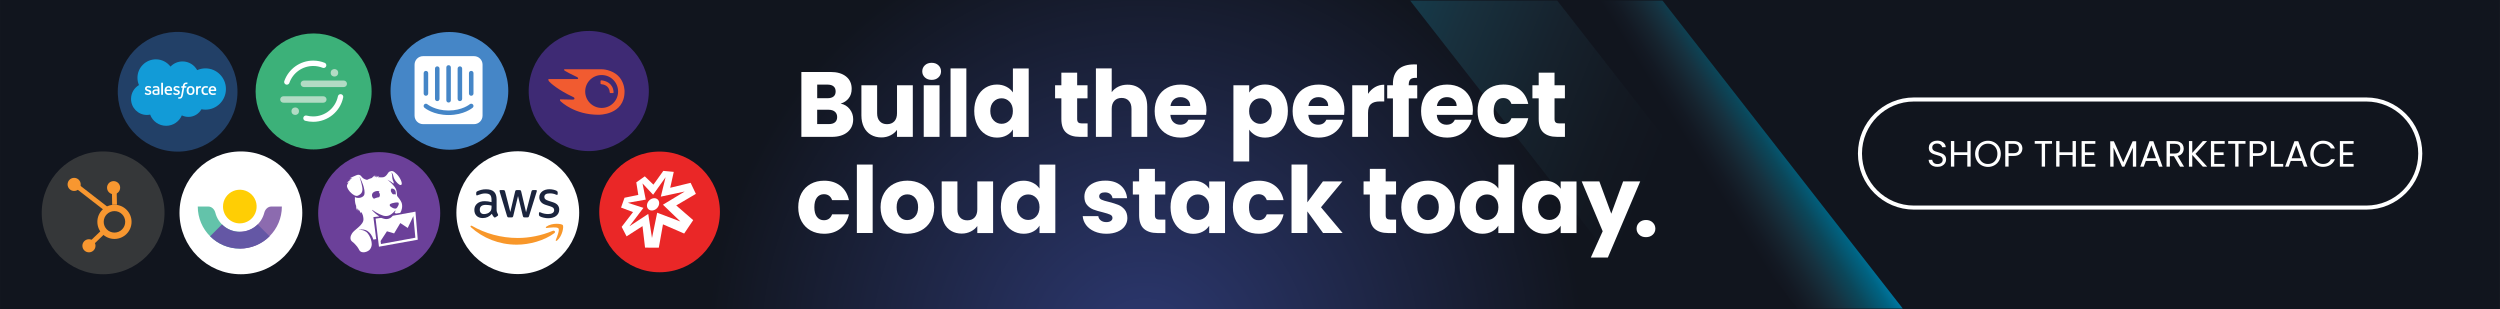 <?xml version="1.0" encoding="utf-8"?>
<!-- Generator: Adobe Illustrator 26.3.1, SVG Export Plug-In . SVG Version: 6.00 Build 0)  -->
<svg version="1.1" id="Layer_1" xmlns="http://www.w3.org/2000/svg" xmlns:xlink="http://www.w3.org/1999/xlink" x="0px" y="0px"
	 viewBox="0 0 728 90" style="enable-background:new 0 0 728 90;" xml:space="preserve">
<rect x="0" y="0" width="728" height="90" fill="#333333" stroke="none"/>
<style type="text/css">
	.st0{fill:url(#SVGID_1_);}
	.st1{fill:url(#SVGID_00000106857171269422792640000002580509399268734655_);}
	.st2{fill:url(#SVGID_00000167364443881546131680000005548497653479983795_);}
	.st3{fill:#FFFFFF;}
	.st4{fill:#224067;}
	.st5{fill:#129BD7;}
	.st6{fill-rule:evenodd;clip-rule:evenodd;fill:#FFFFFF;}
	.st7{fill:#3CB179;}
	.st8{fill-rule:evenodd;clip-rule:evenodd;fill:#B2DBC4;}
	.st9{fill:none;stroke:#FFFFFF;stroke-width:1.567;stroke-linecap:round;stroke-miterlimit:10;}
	.st10{fill:#3E2A74;}
	.st11{fill:#F15B30;}
	.st12{fill:#4586C7;}
	.st13{fill:#EA2727;}
	.st14{fill-rule:evenodd;clip-rule:evenodd;fill:#6B4099;}
	.st15{fill:#1B243D;}
	.st16{fill-rule:evenodd;clip-rule:evenodd;fill:#F8972A;}
	.st17{fill:#FFCE04;}
	.st18{fill:#63C3AA;}
	.st19{fill:#8C6BAF;}
	.st20{fill:#6457A5;}
	.st21{fill:#353739;}
	.st22{fill:#F89730;}
	.st23{fill:none;stroke:#FFFFFF;stroke-width:1.18;stroke-miterlimit:10;}
</style>
<radialGradient id="SVGID_1_" cx="333.129" cy="102.792" r="127.669" gradientTransform="matrix(1.001 0 0 1 -5.288802e-06 0)" gradientUnits="userSpaceOnUse">
	<stop  offset="0" style="stop-color:#2D3972"/>
	<stop  offset="1" style="stop-color:#11151E"/>
</radialGradient>
<rect x="0.01" y="-0.02" class="st0" width="727.96" height="90.06"/>
<linearGradient id="SVGID_00000014595988250399514500000009260572005948839043_" gradientUnits="userSpaceOnUse" x1="519.858" y1="29.156" x2="493.849" y2="45.324">
	<stop  offset="0" style="stop-color:#008ABE"/>
	<stop  offset="5.320847e-03" style="stop-color:#0088BB"/>
	<stop  offset="0.204" style="stop-color:#006382"/>
	<stop  offset="0.395" style="stop-color:#0B475A"/>
	<stop  offset="0.576" style="stop-color:#163240"/>
	<stop  offset="0.741" style="stop-color:#16232E"/>
	<stop  offset="0.888" style="stop-color:#131923"/>
	<stop  offset="1" style="stop-color:#11151E"/>
</linearGradient>
<polygon style="fill:url(#SVGID_00000014595988250399514500000009260572005948839043_);" points="554.09,89.85 504.59,89.85 
	434.62,0.17 484.12,0.17 "/>
<linearGradient id="SVGID_00000009549858004704471080000002970772888658063030_" gradientUnits="userSpaceOnUse" x1="331.476" y1="-10.008" x2="481.838" y2="51.018">
	<stop  offset="0" style="stop-color:#007EAA"/>
	<stop  offset="5.320847e-03" style="stop-color:#007CA7"/>
	<stop  offset="0.204" style="stop-color:#005C78"/>
	<stop  offset="0.395" style="stop-color:#134355"/>
	<stop  offset="0.576" style="stop-color:#18303D"/>
	<stop  offset="0.741" style="stop-color:#16222D"/>
	<stop  offset="0.888" style="stop-color:#131922"/>
	<stop  offset="1" style="stop-color:#11151E"/>
</linearGradient>
<polygon style="fill:url(#SVGID_00000009549858004704471080000002970772888658063030_);" points="410.63,0.17 453.47,0.17 
	523.44,89.85 480.6,89.85 "/>
<g>
	<path class="st3" d="M247.45,31.79c0.66,0.85,1,1.83,1,2.92c0,1.58-0.55,2.83-1.66,3.76c-1.1,0.92-2.64,1.39-4.62,1.39h-8.81v-18.9
		h8.51c1.92,0,3.42,0.44,4.51,1.32c1.09,0.88,1.63,2.07,1.63,3.58c0,1.11-0.29,2.04-0.88,2.77c-0.58,0.74-1.36,1.25-2.33,1.54
		C245.9,30.39,246.78,30.93,247.45,31.79z M237.97,28.6h3.02c0.75,0,1.33-0.17,1.74-0.5c0.4-0.33,0.61-0.82,0.61-1.47
		c0-0.65-0.2-1.14-0.61-1.48c-0.4-0.34-0.98-0.51-1.74-0.51h-3.02V28.6z M243.15,35.61c0.42-0.35,0.63-0.86,0.63-1.52
		c0-0.66-0.22-1.19-0.66-1.56s-1.05-0.57-1.82-0.57h-3.34v4.17h3.39C242.13,36.14,242.73,35.96,243.15,35.61z"/>
	<path class="st3" d="M265.81,24.83v15.03h-4.6v-2.05c-0.47,0.66-1.1,1.2-1.9,1.6s-1.68,0.61-2.65,0.61c-1.15,0-2.16-0.26-3.04-0.77
		c-0.88-0.51-1.56-1.25-2.05-2.22c-0.48-0.97-0.73-2.11-0.73-3.42v-8.78h4.58v8.16c0,1.01,0.26,1.79,0.78,2.34
		c0.52,0.56,1.22,0.83,2.1,0.83c0.9,0,1.61-0.28,2.13-0.83c0.52-0.56,0.78-1.34,0.78-2.34v-8.16H265.81z"/>
	<path class="st3" d="M269.33,22.55c-0.51-0.48-0.77-1.06-0.77-1.76c0-0.72,0.26-1.31,0.77-1.79c0.51-0.48,1.17-0.71,1.98-0.71
		c0.79,0,1.44,0.24,1.95,0.71c0.51,0.48,0.77,1.07,0.77,1.79c0,0.7-0.26,1.29-0.77,1.76c-0.51,0.48-1.16,0.71-1.95,0.71
		C270.5,23.26,269.84,23.03,269.33,22.55z M273.59,24.83v15.03h-4.6V24.83H273.59z"/>
	<path class="st3" d="M281.4,19.92v19.93h-4.6V19.92H281.4z"/>
	<path class="st3" d="M284.57,28.25c0.58-1.17,1.38-2.06,2.38-2.69c1.01-0.63,2.13-0.94,3.37-0.94c0.99,0,1.89,0.21,2.71,0.62
		c0.82,0.41,1.46,0.97,1.93,1.67v-6.97h4.6v19.93h-4.6V37.7c-0.43,0.72-1.05,1.29-1.84,1.72c-0.8,0.43-1.73,0.65-2.79,0.65
		c-1.24,0-2.36-0.32-3.37-0.96c-1.01-0.64-1.8-1.54-2.38-2.72c-0.58-1.18-0.88-2.54-0.88-4.08S283.98,29.41,284.57,28.25z
		 M293.99,29.62c-0.64-0.66-1.41-1-2.33-1s-1.69,0.33-2.33,0.98c-0.64,0.66-0.96,1.56-0.96,2.71s0.32,2.06,0.96,2.73
		c0.64,0.67,1.41,1.01,2.33,1.01s1.69-0.33,2.33-1c0.64-0.66,0.96-1.57,0.96-2.72C294.95,31.19,294.63,30.28,293.99,29.62z"/>
	<path class="st3" d="M316.71,35.95v3.9h-2.34c-1.67,0-2.97-0.41-3.9-1.23c-0.93-0.82-1.4-2.15-1.4-4v-5.98h-1.83v-3.82h1.83v-3.66
		h4.6v3.66h3.02v3.82h-3.02v6.03c0,0.45,0.11,0.77,0.32,0.97s0.57,0.3,1.08,0.3H316.71z"/>
	<path class="st3" d="M332.51,26.37c1.04,1.14,1.56,2.71,1.56,4.7v8.78h-4.58v-8.16c0-1.01-0.26-1.79-0.78-2.34
		c-0.52-0.56-1.22-0.83-2.1-0.83c-0.88,0-1.58,0.28-2.1,0.83c-0.52,0.56-0.78,1.34-0.78,2.34v8.16h-4.6V19.92h4.6v6.92
		c0.47-0.66,1.1-1.19,1.91-1.59c0.81-0.4,1.71-0.59,2.72-0.59C330.09,24.66,331.47,25.23,332.51,26.37z"/>
	<path class="st3" d="M351.23,33.44h-10.42c0.07,0.93,0.37,1.65,0.9,2.14c0.53,0.49,1.18,0.74,1.95,0.74c1.15,0,1.95-0.48,2.4-1.45
		h4.9c-0.25,0.99-0.7,1.88-1.36,2.67c-0.66,0.79-1.48,1.41-2.46,1.86c-0.99,0.45-2.09,0.67-3.31,0.67c-1.47,0-2.78-0.31-3.93-0.94
		c-1.15-0.63-2.05-1.53-2.69-2.69c-0.65-1.17-0.97-2.53-0.97-4.09s0.32-2.93,0.96-4.09c0.64-1.17,1.53-2.06,2.68-2.69
		c1.15-0.63,2.47-0.94,3.96-0.94c1.45,0,2.75,0.31,3.88,0.92c1.13,0.61,2.02,1.48,2.65,2.61c0.64,1.13,0.96,2.45,0.96,3.96
		C351.31,32.53,351.28,32.98,351.23,33.44z M346.6,30.88c0-0.79-0.27-1.42-0.81-1.89c-0.54-0.47-1.21-0.7-2.02-0.7
		c-0.77,0-1.42,0.22-1.95,0.67c-0.53,0.45-0.86,1.09-0.98,1.91H346.6z"/>
	<path class="st3" d="M365.63,25.26c0.79-0.43,1.71-0.65,2.77-0.65c1.24,0,2.36,0.31,3.37,0.94c1,0.63,1.8,1.53,2.38,2.69
		c0.58,1.17,0.88,2.52,0.88,4.07s-0.29,2.9-0.88,4.08c-0.58,1.18-1.38,2.08-2.38,2.72c-1.01,0.64-2.13,0.96-3.37,0.96
		c-1.04,0-1.96-0.22-2.76-0.65c-0.8-0.43-1.42-0.99-1.87-1.67v9.26h-4.6V24.83h4.6v2.13C364.22,26.25,364.84,25.69,365.63,25.26z
		 M369.39,29.61c-0.64-0.65-1.42-0.98-2.36-0.98c-0.92,0-1.69,0.33-2.33,1c-0.64,0.66-0.96,1.57-0.96,2.72
		c0,1.15,0.32,2.06,0.96,2.72c0.64,0.66,1.41,1,2.33,1c0.92,0,1.7-0.34,2.34-1.01c0.65-0.67,0.97-1.58,0.97-2.73
		S370.03,30.26,369.39,29.61z"/>
	<path class="st3" d="M391.4,33.44h-10.42c0.07,0.93,0.37,1.65,0.9,2.14c0.53,0.49,1.18,0.74,1.95,0.74c1.15,0,1.95-0.48,2.4-1.45
		h4.9c-0.25,0.99-0.71,1.88-1.36,2.67c-0.66,0.79-1.48,1.41-2.46,1.86c-0.99,0.45-2.09,0.67-3.31,0.67c-1.47,0-2.78-0.31-3.93-0.94
		c-1.15-0.63-2.05-1.53-2.69-2.69s-0.97-2.53-0.97-4.09s0.32-2.93,0.96-4.09c0.64-1.17,1.53-2.06,2.68-2.69
		c1.15-0.63,2.47-0.94,3.96-0.94c1.45,0,2.75,0.31,3.88,0.92c1.13,0.61,2.01,1.48,2.65,2.61c0.64,1.13,0.96,2.45,0.96,3.96
		C391.49,32.53,391.46,32.98,391.4,33.44z M386.77,30.88c0-0.79-0.27-1.42-0.81-1.89c-0.54-0.47-1.21-0.7-2.02-0.7
		c-0.77,0-1.42,0.22-1.95,0.67c-0.53,0.45-0.86,1.09-0.98,1.91H386.77z"/>
	<path class="st3" d="M400.4,25.38c0.81-0.48,1.71-0.71,2.69-0.71v4.87h-1.27c-1.15,0-2.01,0.25-2.59,0.74
		c-0.57,0.49-0.86,1.36-0.86,2.6v6.97h-4.6V24.83h4.6v2.5C398.92,26.5,399.59,25.85,400.4,25.38z"/>
	<path class="st3" d="M412.71,28.65h-2.48v11.2h-4.61v-11.2h-1.67v-3.82h1.67V24.4c0-1.85,0.53-3.25,1.59-4.21s2.61-1.44,4.66-1.44
		c0.34,0,0.59,0.01,0.75,0.03v3.9c-0.88-0.05-1.5,0.07-1.86,0.38c-0.36,0.31-0.54,0.85-0.54,1.64v0.13h2.48V28.65z"/>
	<path class="st3" d="M428.81,33.44h-10.42c0.07,0.93,0.37,1.65,0.9,2.14c0.53,0.49,1.18,0.74,1.95,0.74c1.15,0,1.95-0.48,2.4-1.45
		h4.9c-0.25,0.99-0.71,1.88-1.36,2.67c-0.66,0.79-1.48,1.41-2.46,1.86c-0.99,0.45-2.09,0.67-3.31,0.67c-1.47,0-2.78-0.31-3.93-0.94
		c-1.15-0.63-2.05-1.53-2.69-2.69s-0.97-2.53-0.97-4.09s0.32-2.93,0.96-4.09c0.64-1.17,1.53-2.06,2.68-2.69
		c1.15-0.63,2.47-0.94,3.96-0.94c1.45,0,2.75,0.31,3.88,0.92c1.13,0.61,2.01,1.48,2.65,2.61c0.64,1.13,0.96,2.45,0.96,3.96
		C428.89,32.53,428.86,32.98,428.81,33.44z M424.18,30.88c0-0.79-0.27-1.42-0.81-1.89c-0.54-0.47-1.21-0.7-2.02-0.7
		c-0.77,0-1.42,0.22-1.95,0.67c-0.53,0.45-0.86,1.09-0.98,1.91H424.18z"/>
	<path class="st3" d="M431.22,28.25c0.64-1.17,1.53-2.06,2.67-2.69c1.14-0.63,2.45-0.94,3.92-0.94c1.88,0,3.46,0.49,4.73,1.48
		c1.27,0.99,2.1,2.38,2.49,4.17h-4.9c-0.41-1.15-1.21-1.72-2.4-1.72c-0.84,0-1.52,0.33-2.02,0.98s-0.75,1.59-0.75,2.81
		c0,1.22,0.25,2.16,0.75,2.81c0.5,0.66,1.18,0.98,2.02,0.98c1.19,0,1.98-0.57,2.4-1.72h4.9c-0.39,1.76-1.23,3.14-2.5,4.15
		c-1.28,1.01-2.85,1.51-4.71,1.51c-1.47,0-2.78-0.31-3.92-0.94c-1.14-0.63-2.03-1.53-2.67-2.69c-0.64-1.17-0.96-2.53-0.96-4.09
		S430.58,29.41,431.22,28.25z"/>
	<path class="st3" d="M455.71,35.95v3.9h-2.34c-1.67,0-2.97-0.41-3.9-1.23s-1.4-2.15-1.4-4v-5.98h-1.83v-3.82h1.83v-3.66h4.61v3.66
		h3.02v3.82h-3.02v6.03c0,0.45,0.11,0.77,0.32,0.97c0.22,0.2,0.58,0.3,1.08,0.3H455.71z"/>
	<path class="st3" d="M233.4,56.25c0.64-1.17,1.53-2.06,2.67-2.69c1.14-0.63,2.45-0.94,3.92-0.94c1.89,0,3.46,0.49,4.73,1.48
		s2.1,2.38,2.49,4.17h-4.9c-0.41-1.15-1.21-1.72-2.4-1.72c-0.84,0-1.52,0.33-2.02,0.98c-0.5,0.66-0.75,1.59-0.75,2.81
		c0,1.22,0.25,2.16,0.75,2.81c0.5,0.66,1.18,0.98,2.02,0.98c1.18,0,1.98-0.57,2.4-1.72h4.9c-0.4,1.76-1.23,3.14-2.5,4.15
		c-1.27,1.01-2.85,1.51-4.71,1.51c-1.47,0-2.78-0.31-3.92-0.94c-1.14-0.63-2.03-1.53-2.67-2.69s-0.96-2.53-0.96-4.09
		C232.45,58.78,232.77,57.41,233.4,56.25z"/>
	<path class="st3" d="M254.12,47.92v19.93h-4.6V47.92H254.12z"/>
	<path class="st3" d="M260.2,67.12c-1.18-0.63-2.1-1.53-2.77-2.69c-0.67-1.17-1.01-2.53-1.01-4.09c0-1.54,0.34-2.9,1.02-4.08
		c0.68-1.18,1.62-2.08,2.8-2.71c1.18-0.63,2.51-0.94,3.99-0.94c1.47,0,2.8,0.31,3.99,0.94c1.19,0.63,2.12,1.53,2.8,2.71
		c0.68,1.18,1.02,2.54,1.02,4.08c0,1.54-0.35,2.9-1.04,4.08c-0.69,1.18-1.63,2.08-2.83,2.71c-1.19,0.63-2.53,0.94-4,0.94
		S261.37,67.75,260.2,67.12z M266.42,63.11c0.62-0.65,0.93-1.57,0.93-2.77c0-1.2-0.3-2.13-0.9-2.77c-0.6-0.65-1.34-0.97-2.22-0.97
		c-0.9,0-1.64,0.32-2.24,0.96c-0.59,0.64-0.89,1.57-0.89,2.79c0,1.2,0.29,2.13,0.88,2.77c0.58,0.65,1.31,0.97,2.19,0.97
		S265.8,63.76,266.42,63.11z"/>
	<path class="st3" d="M289.19,52.83v15.03h-4.6v-2.05c-0.47,0.66-1.1,1.2-1.9,1.6c-0.8,0.4-1.68,0.61-2.65,0.61
		c-1.15,0-2.16-0.26-3.04-0.77c-0.88-0.51-1.56-1.25-2.05-2.22c-0.48-0.97-0.73-2.11-0.73-3.42v-8.78h4.58v8.16
		c0,1.01,0.26,1.79,0.78,2.34c0.52,0.56,1.22,0.83,2.1,0.83c0.9,0,1.61-0.28,2.13-0.83c0.52-0.56,0.78-1.34,0.78-2.34v-8.16H289.19z
		"/>
	<path class="st3" d="M292.32,56.25c0.58-1.17,1.38-2.06,2.38-2.69c1.01-0.63,2.13-0.94,3.37-0.94c0.99,0,1.89,0.21,2.71,0.62
		c0.82,0.41,1.46,0.97,1.93,1.67v-6.97h4.6v19.93h-4.6V65.7c-0.43,0.72-1.05,1.29-1.84,1.72c-0.8,0.43-1.73,0.65-2.79,0.65
		c-1.24,0-2.36-0.32-3.37-0.96c-1.01-0.64-1.8-1.54-2.38-2.72c-0.58-1.17-0.88-2.54-0.88-4.08S291.74,57.41,292.32,56.25z
		 M301.75,57.62c-0.64-0.66-1.41-1-2.33-1s-1.69,0.33-2.33,0.98c-0.64,0.66-0.96,1.56-0.96,2.71c0,1.15,0.32,2.06,0.96,2.73
		c0.64,0.67,1.41,1.01,2.33,1.01s1.69-0.33,2.33-1c0.64-0.66,0.96-1.57,0.96-2.72C302.7,59.19,302.39,58.28,301.75,57.62z"/>
	<path class="st3" d="M318.7,67.39c-1.02-0.45-1.83-1.06-2.42-1.84c-0.59-0.78-0.92-1.66-1-2.62h4.55c0.05,0.52,0.3,0.94,0.73,1.27
		c0.43,0.32,0.96,0.48,1.59,0.48c0.57,0,1.02-0.11,1.33-0.34c0.31-0.22,0.47-0.52,0.47-0.88c0-0.43-0.22-0.75-0.67-0.96
		c-0.45-0.21-1.18-0.43-2.18-0.69c-1.08-0.25-1.98-0.52-2.69-0.79c-0.72-0.28-1.34-0.72-1.86-1.32c-0.52-0.6-0.78-1.41-0.78-2.44
		c0-0.86,0.24-1.65,0.71-2.36c0.48-0.71,1.18-1.27,2.1-1.68c0.92-0.41,2.02-0.62,3.3-0.62c1.88,0,3.37,0.47,4.46,1.4
		c1.09,0.93,1.71,2.17,1.87,3.72h-4.25c-0.07-0.52-0.3-0.93-0.69-1.24c-0.39-0.3-0.89-0.46-1.52-0.46c-0.54,0-0.95,0.1-1.24,0.31
		c-0.29,0.21-0.43,0.49-0.43,0.85c0,0.43,0.23,0.75,0.69,0.97c0.46,0.21,1.17,0.43,2.14,0.65c1.11,0.29,2.02,0.57,2.72,0.85
		c0.7,0.28,1.31,0.73,1.84,1.35c0.53,0.62,0.8,1.45,0.82,2.49c0,0.88-0.25,1.67-0.74,2.36c-0.49,0.69-1.2,1.24-2.13,1.63
		c-0.92,0.39-2,0.59-3.22,0.59C320.89,68.07,319.72,67.84,318.7,67.39z"/>
	<path class="st3" d="M339.35,63.95v3.91h-2.34c-1.67,0-2.97-0.41-3.9-1.23c-0.93-0.82-1.4-2.15-1.4-4v-5.98h-1.83v-3.82h1.83v-3.66
		h4.6v3.66h3.02v3.82h-3.02v6.03c0,0.45,0.11,0.77,0.32,0.97c0.22,0.2,0.57,0.3,1.08,0.3H339.35z"/>
	<path class="st3" d="M341.74,56.25c0.58-1.17,1.38-2.06,2.38-2.69c1.01-0.63,2.13-0.94,3.37-0.94c1.06,0,1.99,0.22,2.79,0.65
		s1.41,1,1.84,1.7v-2.13h4.6v15.03h-4.6v-2.13c-0.45,0.7-1.07,1.27-1.87,1.7c-0.8,0.43-1.73,0.65-2.79,0.65
		c-1.22,0-2.33-0.32-3.34-0.96c-1.01-0.64-1.8-1.54-2.38-2.72c-0.58-1.17-0.88-2.54-0.88-4.08S341.15,57.41,341.74,56.25z
		 M351.16,57.62c-0.64-0.66-1.41-1-2.33-1s-1.69,0.33-2.33,0.98c-0.64,0.66-0.96,1.56-0.96,2.71c0,1.15,0.32,2.06,0.96,2.73
		c0.64,0.67,1.41,1.01,2.33,1.01s1.69-0.33,2.33-1c0.64-0.66,0.96-1.57,0.96-2.72C352.12,59.19,351.8,58.28,351.16,57.62z"/>
	<path class="st3" d="M359.97,56.25c0.64-1.17,1.53-2.06,2.67-2.69c1.14-0.63,2.45-0.94,3.92-0.94c1.88,0,3.46,0.49,4.73,1.48
		s2.1,2.38,2.49,4.17h-4.9c-0.41-1.15-1.21-1.72-2.4-1.72c-0.84,0-1.52,0.33-2.02,0.98c-0.5,0.66-0.75,1.59-0.75,2.81
		c0,1.22,0.25,2.16,0.75,2.81c0.5,0.66,1.18,0.98,2.02,0.98c1.19,0,1.98-0.57,2.4-1.72h4.9c-0.39,1.76-1.23,3.14-2.5,4.15
		c-1.28,1.01-2.85,1.51-4.71,1.51c-1.47,0-2.78-0.31-3.92-0.94c-1.14-0.63-2.03-1.53-2.67-2.69s-0.96-2.53-0.96-4.09
		C359.01,58.78,359.33,57.41,359.97,56.25z"/>
	<path class="st3" d="M385.27,67.85l-4.58-6.3v6.3h-4.6V47.92h4.6v11.01l4.55-6.11h5.68l-6.25,7.54l6.3,7.49H385.27z"/>
	<path class="st3" d="M406.54,63.95v3.91h-2.34c-1.67,0-2.97-0.41-3.9-1.23c-0.93-0.82-1.4-2.15-1.4-4v-5.98h-1.83v-3.82h1.83v-3.66
		h4.61v3.66h3.02v3.82h-3.02v6.03c0,0.45,0.11,0.77,0.32,0.97c0.22,0.2,0.58,0.3,1.08,0.3H406.54z"/>
	<path class="st3" d="M411.83,67.12c-1.18-0.63-2.1-1.53-2.77-2.69c-0.67-1.17-1.01-2.53-1.01-4.09c0-1.54,0.34-2.9,1.02-4.08
		c0.68-1.18,1.62-2.08,2.8-2.71c1.18-0.63,2.51-0.94,3.99-0.94c1.47,0,2.8,0.31,3.99,0.94c1.18,0.63,2.12,1.53,2.8,2.71
		c0.68,1.18,1.02,2.54,1.02,4.08c0,1.54-0.35,2.9-1.04,4.08c-0.69,1.18-1.63,2.08-2.83,2.71c-1.19,0.63-2.53,0.94-4,0.94
		C414.33,68.07,413.01,67.75,411.83,67.12z M418.05,63.11c0.62-0.65,0.93-1.57,0.93-2.77c0-1.2-0.3-2.13-0.9-2.77
		s-1.34-0.97-2.22-0.97c-0.9,0-1.64,0.32-2.24,0.96c-0.59,0.64-0.89,1.57-0.89,2.79c0,1.2,0.29,2.13,0.88,2.77
		c0.58,0.65,1.32,0.97,2.2,0.97C416.68,64.08,417.43,63.76,418.05,63.11z"/>
	<path class="st3" d="M425.94,56.25c0.58-1.17,1.38-2.06,2.38-2.69c1-0.63,2.13-0.94,3.37-0.94c0.99,0,1.89,0.21,2.71,0.62
		c0.82,0.41,1.46,0.97,1.92,1.67v-6.97h4.61v19.93h-4.61V65.7c-0.43,0.72-1.05,1.29-1.84,1.72c-0.8,0.43-1.73,0.65-2.79,0.65
		c-1.24,0-2.36-0.32-3.37-0.96c-1.01-0.64-1.8-1.54-2.38-2.72c-0.58-1.17-0.88-2.54-0.88-4.08S425.36,57.41,425.94,56.25z
		 M435.37,57.62c-0.64-0.66-1.41-1-2.33-1c-0.92,0-1.69,0.33-2.33,0.98c-0.64,0.66-0.96,1.56-0.96,2.71c0,1.15,0.32,2.06,0.96,2.73
		c0.64,0.67,1.41,1.01,2.33,1.01c0.92,0,1.69-0.33,2.33-1c0.64-0.66,0.96-1.57,0.96-2.72C436.32,59.19,436,58.28,435.37,57.62z"/>
	<path class="st3" d="M444.09,56.25c0.58-1.17,1.38-2.06,2.38-2.69c1-0.63,2.13-0.94,3.37-0.94c1.06,0,1.99,0.22,2.79,0.65
		c0.8,0.43,1.41,1,1.84,1.7v-2.13h4.61v15.03h-4.61v-2.13c-0.45,0.7-1.07,1.27-1.87,1.7c-0.8,0.43-1.73,0.65-2.79,0.65
		c-1.22,0-2.33-0.32-3.34-0.96c-1.01-0.64-1.8-1.54-2.38-2.72c-0.58-1.17-0.88-2.54-0.88-4.08S443.51,57.41,444.09,56.25z
		 M453.52,57.62c-0.64-0.66-1.41-1-2.33-1c-0.92,0-1.69,0.33-2.33,0.98c-0.64,0.66-0.96,1.56-0.96,2.71c0,1.15,0.32,2.06,0.96,2.73
		c0.64,0.67,1.41,1.01,2.33,1.01c0.92,0,1.69-0.33,2.33-1c0.64-0.66,0.96-1.57,0.96-2.72C454.47,59.19,454.15,58.28,453.52,57.62z"
		/>
	<path class="st3" d="M477.63,52.83l-9.42,22.16h-4.96l3.45-7.65l-6.11-14.51h5.14l3.47,9.4l3.45-9.4H477.63z"/>
	<path class="st3" d="M477.34,68.35c-0.51-0.48-0.77-1.06-0.77-1.76c0-0.72,0.26-1.32,0.77-1.8s1.17-0.73,1.98-0.73
		c0.79,0,1.44,0.24,1.95,0.73s0.77,1.09,0.77,1.8c0,0.7-0.26,1.29-0.77,1.76s-1.16,0.71-1.95,0.71
		C478.51,69.07,477.85,68.83,477.34,68.35z"/>
</g>
<g>
	<path class="st3" d="M562.88,48.34c-0.39-0.17-0.69-0.42-0.91-0.73c-0.22-0.31-0.34-0.67-0.34-1.08h1.04
		c0.04,0.35,0.18,0.64,0.43,0.88c0.25,0.24,0.62,0.36,1.11,0.36c0.46,0,0.83-0.12,1.1-0.35c0.27-0.23,0.4-0.53,0.4-0.89
		c0-0.29-0.08-0.52-0.24-0.69c-0.16-0.18-0.35-0.31-0.59-0.41c-0.23-0.09-0.55-0.19-0.95-0.3c-0.49-0.13-0.89-0.26-1.18-0.39
		c-0.3-0.13-0.55-0.33-0.76-0.6s-0.32-0.64-0.32-1.11c0-0.41,0.1-0.77,0.31-1.08c0.21-0.31,0.5-0.56,0.87-0.73
		c0.37-0.17,0.8-0.26,1.29-0.26c0.7,0,1.27,0.17,1.72,0.52c0.45,0.35,0.7,0.81,0.75,1.39h-1.07c-0.04-0.29-0.19-0.54-0.45-0.75
		c-0.26-0.22-0.61-0.33-1.05-0.33c-0.41,0-0.74,0.11-0.99,0.32c-0.26,0.21-0.38,0.5-0.38,0.88c0,0.27,0.08,0.49,0.23,0.66
		c0.15,0.17,0.34,0.3,0.57,0.39c0.22,0.09,0.54,0.19,0.95,0.3c0.49,0.14,0.89,0.27,1.19,0.4c0.3,0.13,0.56,0.34,0.77,0.61
		s0.32,0.65,0.32,1.12c0,0.36-0.1,0.71-0.29,1.03c-0.19,0.32-0.48,0.58-0.86,0.78c-0.38,0.2-0.82,0.3-1.34,0.3
		C563.71,48.6,563.27,48.51,562.88,48.34z"/>
	<path class="st3" d="M573.85,41.07v7.45h-0.97v-3.38h-3.8v3.38h-0.97v-7.45h0.97v3.27h3.8v-3.27H573.85z"/>
	<path class="st3" d="M577,48.12c-0.57-0.32-1.02-0.78-1.35-1.36c-0.33-0.58-0.5-1.24-0.5-1.96s0.17-1.38,0.5-1.96
		c0.33-0.58,0.78-1.03,1.35-1.36c0.57-0.32,1.2-0.49,1.89-0.49c0.7,0,1.33,0.16,1.9,0.49c0.57,0.32,1.02,0.78,1.35,1.35
		s0.49,1.23,0.49,1.97s-0.16,1.39-0.49,1.97s-0.78,1.03-1.35,1.35c-0.57,0.33-1.21,0.49-1.9,0.49C578.2,48.6,577.57,48.44,577,48.12
		z M580.3,47.39c0.42-0.24,0.75-0.59,0.98-1.04c0.24-0.45,0.36-0.97,0.36-1.56c0-0.6-0.12-1.12-0.36-1.57
		c-0.24-0.45-0.57-0.79-0.98-1.03c-0.41-0.24-0.88-0.36-1.41-0.36c-0.53,0-1,0.12-1.41,0.36c-0.41,0.24-0.74,0.59-0.98,1.03
		c-0.24,0.45-0.36,0.97-0.36,1.57c0,0.59,0.12,1.11,0.36,1.56c0.24,0.45,0.57,0.79,0.98,1.04s0.89,0.36,1.41,0.36
		S579.88,47.64,580.3,47.39z"/>
	<path class="st3" d="M588.27,44.8c-0.42,0.41-1.07,0.61-1.94,0.61h-1.43v3.11h-0.97v-7.45h2.41c0.84,0,1.48,0.2,1.92,0.61
		c0.44,0.41,0.66,0.93,0.66,1.57C588.9,43.88,588.69,44.39,588.27,44.8z M587.52,44.26c0.26-0.24,0.38-0.57,0.38-1.01
		c0-0.92-0.53-1.38-1.58-1.38h-1.43v2.74h1.43C586.87,44.61,587.27,44.5,587.52,44.26z"/>
	<path class="st3" d="M597.55,41.07v0.79h-2.03v6.66h-0.97v-6.66h-2.04v-0.79H597.55z"/>
	<path class="st3" d="M604.5,41.07v7.45h-0.97v-3.38h-3.8v3.38h-0.97v-7.45h0.97v3.27h3.8v-3.27H604.5z"/>
	<path class="st3" d="M607.13,41.87v2.49h2.72v0.8h-2.72v2.57h3.04v0.8h-4.01v-7.46h4.01v0.8H607.13z"/>
	<path class="st3" d="M622.06,41.13v7.4h-0.97v-5.52l-2.46,5.52h-0.68L615.47,43v5.53h-0.97v-7.4h1.05l2.74,6.12l2.74-6.12H622.06z"
		/>
	<path class="st3" d="M628.11,46.87h-3.25l-0.6,1.66h-1.03l2.7-7.41h1.12l2.68,7.41h-1.03L628.11,46.87z M627.83,46.08l-1.35-3.76
		l-1.35,3.76H627.83z"/>
	<path class="st3" d="M634.83,48.53l-1.78-3.05h-1.18v3.05h-0.97v-7.45h2.41c0.56,0,1.04,0.1,1.43,0.29s0.68,0.45,0.87,0.78
		c0.19,0.33,0.29,0.7,0.29,1.12c0,0.51-0.15,0.97-0.44,1.36s-0.74,0.65-1.33,0.78l1.87,3.12H634.83z M631.88,44.7h1.43
		c0.53,0,0.92-0.13,1.19-0.39c0.26-0.26,0.4-0.61,0.4-1.04c0-0.44-0.13-0.78-0.39-1.03c-0.26-0.24-0.66-0.36-1.19-0.36h-1.43V44.7z"
		/>
	<path class="st3" d="M641.46,48.53l-3.07-3.4v3.4h-0.97v-7.45h0.97v3.45l3.08-3.45h1.23l-3.38,3.73l3.41,3.72H641.46z"/>
	<path class="st3" d="M644.79,41.87v2.49h2.72v0.8h-2.72v2.57h3.04v0.8h-4.01v-7.46h4.01v0.8H644.79z"/>
	<path class="st3" d="M653.89,41.07v0.79h-2.03v6.66h-0.97v-6.66h-2.04v-0.79H653.89z"/>
	<path class="st3" d="M659.44,44.8c-0.42,0.41-1.07,0.61-1.94,0.61h-1.43v3.11h-0.97v-7.45h2.41c0.84,0,1.48,0.2,1.92,0.61
		c0.44,0.41,0.66,0.93,0.66,1.57C660.07,43.88,659.86,44.39,659.44,44.8z M658.69,44.26c0.26-0.24,0.38-0.57,0.38-1.01
		c0-0.92-0.53-1.38-1.58-1.38h-1.43v2.74h1.43C658.04,44.61,658.44,44.5,658.69,44.26z"/>
	<path class="st3" d="M662.26,47.74h2.61v0.79h-3.58v-7.45h0.97V47.74z"/>
	<path class="st3" d="M670.31,46.87h-3.25l-0.6,1.66h-1.03l2.7-7.41h1.12l2.68,7.41h-1.03L670.31,46.87z M670.03,46.08l-1.35-3.76
		l-1.35,3.76H670.03z"/>
	<path class="st3" d="M673.24,42.83c0.33-0.58,0.78-1.04,1.34-1.36c0.57-0.33,1.2-0.49,1.89-0.49c0.81,0,1.52,0.2,2.13,0.59
		c0.61,0.39,1.05,0.95,1.33,1.67h-1.17c-0.21-0.45-0.5-0.79-0.89-1.04c-0.39-0.24-0.85-0.36-1.4-0.36c-0.52,0-0.99,0.12-1.4,0.36
		c-0.41,0.24-0.74,0.59-0.97,1.03c-0.24,0.45-0.35,0.97-0.35,1.57c0,0.59,0.12,1.11,0.35,1.56c0.24,0.45,0.56,0.79,0.97,1.03
		c0.41,0.24,0.88,0.36,1.4,0.36c0.54,0,1.01-0.12,1.4-0.36c0.39-0.24,0.69-0.58,0.89-1.03h1.17c-0.28,0.71-0.72,1.26-1.33,1.65
		c-0.61,0.39-1.32,0.58-2.13,0.58c-0.69,0-1.32-0.16-1.89-0.49c-0.57-0.32-1.01-0.78-1.34-1.35c-0.33-0.58-0.49-1.23-0.49-1.96
		S672.91,43.41,673.24,42.83z"/>
	<path class="st3" d="M682.34,41.87v2.49h2.72v0.8h-2.72v2.57h3.04v0.8h-4.01v-7.46h4.01v0.8H682.34z"/>
</g>
<g>
	
		<ellipse transform="matrix(0.16 -0.987 0.987 0.16 17.076 73.503)" class="st4" cx="51.73" cy="26.72" rx="17.43" ry="17.43"/>
	<g>
		<path class="st5" d="M49.65,19.39c0.89-0.93,2.13-1.5,3.51-1.5c1.82,0,3.42,1.02,4.26,2.53c0.74-0.33,1.55-0.51,2.41-0.51
			c3.29,0,5.96,2.69,5.96,6.01c0,3.32-2.67,6.01-5.96,6.01c-0.4,0-0.79-0.04-1.17-0.12c-0.74,1.33-2.17,2.23-3.8,2.23
			c-0.68,0-1.33-0.16-1.91-0.44c-0.76,1.78-2.52,3.03-4.57,3.03c-2.14,0-3.97-1.35-4.66-3.26c-0.31,0.07-0.62,0.1-0.95,0.1
			c-2.55,0-4.61-2.09-4.61-4.66c0-1.73,0.93-3.23,2.31-4.04c-0.29-0.65-0.44-1.38-0.44-2.13c0-2.96,2.41-5.36,5.37-5.36
			C47.12,17.28,48.67,18.11,49.65,19.39"/>
		<path class="st3" d="M42.15,27.32c-0.02,0.05,0.01,0.06,0.01,0.06c0.05,0.04,0.1,0.07,0.16,0.09c0.28,0.15,0.55,0.19,0.83,0.19
			c0.57,0,0.92-0.3,0.92-0.79v-0.01c0-0.45-0.4-0.61-0.77-0.73l-0.05-0.01c-0.28-0.09-0.52-0.17-0.52-0.36v-0.01
			c0-0.16,0.14-0.28,0.36-0.28c0.24,0,0.53,0.08,0.72,0.18c0,0,0.06,0.03,0.08-0.02c0.01-0.03,0.1-0.28,0.11-0.31
			c0.01-0.03-0.01-0.05-0.03-0.06c-0.21-0.13-0.51-0.22-0.81-0.22H43.1c-0.52,0-0.88,0.31-0.88,0.76v0.01c0,0.47,0.4,0.63,0.77,0.73
			l0.06,0.02c0.27,0.08,0.51,0.16,0.51,0.35v0.01c0,0.17-0.15,0.31-0.4,0.31c-0.1,0-0.4,0-0.73-0.21c-0.04-0.02-0.06-0.04-0.09-0.06
			c-0.02-0.01-0.06-0.03-0.07,0.02L42.15,27.32z"/>
		<path class="st3" d="M50.45,27.32c-0.02,0.05,0.01,0.06,0.01,0.06c0.05,0.04,0.1,0.07,0.16,0.09c0.28,0.15,0.55,0.19,0.83,0.19
			c0.57,0,0.92-0.3,0.92-0.79v-0.01c0-0.45-0.4-0.61-0.77-0.73l-0.05-0.01c-0.28-0.09-0.52-0.17-0.52-0.36v-0.01
			c0-0.16,0.14-0.28,0.36-0.28c0.24,0,0.53,0.08,0.72,0.18c0,0,0.06,0.03,0.08-0.02c0.01-0.03,0.1-0.28,0.11-0.31
			c0.01-0.03-0.01-0.05-0.03-0.06c-0.21-0.13-0.51-0.22-0.81-0.22h-0.06c-0.52,0-0.88,0.31-0.88,0.76v0.01
			c0,0.47,0.4,0.63,0.77,0.73l0.06,0.02c0.27,0.08,0.51,0.16,0.51,0.35v0.01c0,0.17-0.15,0.31-0.4,0.31c-0.1,0-0.4,0-0.73-0.21
			c-0.04-0.02-0.06-0.04-0.09-0.06c-0.01-0.01-0.06-0.02-0.07,0.02L50.45,27.32z"/>
		<path class="st3" d="M56.59,25.86c-0.05-0.16-0.12-0.3-0.22-0.41s-0.22-0.21-0.36-0.28c-0.15-0.07-0.32-0.1-0.51-0.1
			c-0.19,0-0.36,0.03-0.51,0.1c-0.15,0.07-0.27,0.16-0.36,0.28c-0.1,0.11-0.17,0.25-0.22,0.41c-0.05,0.16-0.07,0.33-0.07,0.51
			s0.02,0.35,0.07,0.51c0.05,0.16,0.12,0.3,0.22,0.41s0.22,0.21,0.36,0.28s0.32,0.1,0.51,0.1c0.19,0,0.36-0.03,0.51-0.1
			c0.15-0.07,0.27-0.16,0.36-0.28c0.1-0.11,0.17-0.25,0.22-0.41c0.05-0.16,0.07-0.33,0.07-0.51S56.64,26.01,56.59,25.86
			 M56.12,26.36c0,0.28-0.05,0.49-0.15,0.64c-0.1,0.15-0.25,0.23-0.46,0.23c-0.21,0-0.36-0.07-0.46-0.23
			c-0.1-0.15-0.15-0.37-0.15-0.64s0.05-0.49,0.15-0.64c0.1-0.15,0.25-0.22,0.46-0.22c0.21,0,0.36,0.07,0.46,0.22
			C56.07,25.87,56.12,26.09,56.12,26.36"/>
		<path class="st6" d="M60.48,27.16c-0.01-0.05-0.06-0.03-0.06-0.03c-0.07,0.03-0.14,0.05-0.22,0.06c-0.08,0.01-0.17,0.02-0.26,0.02
			c-0.23,0-0.41-0.07-0.54-0.2c-0.13-0.14-0.21-0.35-0.2-0.65c0-0.27,0.07-0.47,0.18-0.62c0.11-0.15,0.29-0.23,0.53-0.23
			c0.19,0,0.34,0.02,0.5,0.07c0,0,0.04,0.02,0.06-0.03c0.04-0.11,0.07-0.2,0.11-0.32c0.01-0.03-0.02-0.05-0.03-0.06
			c-0.06-0.02-0.21-0.06-0.32-0.08c-0.1-0.01-0.22-0.02-0.36-0.02c-0.2,0-0.38,0.03-0.53,0.1c-0.15,0.07-0.28,0.16-0.38,0.28
			c-0.1,0.11-0.18,0.25-0.23,0.41c-0.05,0.16-0.08,0.33-0.08,0.51c0,0.39,0.1,0.71,0.31,0.94c0.21,0.23,0.53,0.35,0.93,0.35
			c0.24,0,0.49-0.05,0.67-0.12c0,0,0.03-0.02,0.02-0.06L60.48,27.16z"/>
		<path class="st6" d="M62.9,25.77c-0.04-0.15-0.14-0.31-0.21-0.38c-0.1-0.11-0.21-0.19-0.3-0.23c-0.13-0.06-0.29-0.09-0.46-0.09
			c-0.2,0-0.38,0.03-0.53,0.1c-0.15,0.07-0.27,0.16-0.37,0.28c-0.1,0.12-0.17,0.26-0.22,0.42c-0.05,0.16-0.07,0.33-0.07,0.51
			c0,0.18,0.02,0.36,0.07,0.51c0.05,0.16,0.13,0.29,0.23,0.41c0.1,0.11,0.24,0.21,0.4,0.27c0.16,0.06,0.36,0.09,0.58,0.09
			c0.46,0,0.71-0.1,0.81-0.16c0.02-0.01,0.03-0.03,0.01-0.08l-0.1-0.29c-0.02-0.04-0.06-0.03-0.06-0.03
			c-0.11,0.04-0.28,0.12-0.66,0.12c-0.25,0-0.43-0.07-0.55-0.19c-0.12-0.12-0.18-0.29-0.19-0.53h1.6c0,0,0.04,0,0.05-0.04
			C62.95,26.44,63.01,26.13,62.9,25.77 M61.31,26.1c0.02-0.15,0.07-0.28,0.13-0.38c0.1-0.15,0.25-0.23,0.46-0.23
			c0.21,0,0.35,0.08,0.45,0.23c0.07,0.1,0.09,0.23,0.11,0.38H61.31z"/>
		<path class="st6" d="M50.07,25.77c-0.04-0.15-0.14-0.31-0.21-0.38c-0.1-0.11-0.21-0.19-0.3-0.23c-0.13-0.06-0.29-0.09-0.46-0.09
			c-0.2,0-0.38,0.03-0.53,0.1c-0.15,0.07-0.27,0.16-0.37,0.28c-0.1,0.12-0.17,0.26-0.22,0.42c-0.05,0.16-0.07,0.33-0.07,0.51
			c0,0.18,0.02,0.36,0.07,0.51c0.05,0.16,0.13,0.29,0.23,0.41c0.1,0.11,0.24,0.21,0.4,0.27c0.16,0.06,0.36,0.09,0.58,0.09
			c0.46,0,0.71-0.1,0.81-0.16c0.02-0.01,0.03-0.03,0.01-0.08l-0.1-0.29c-0.02-0.04-0.06-0.03-0.06-0.03
			c-0.11,0.04-0.28,0.12-0.66,0.12c-0.25,0-0.43-0.07-0.55-0.19c-0.12-0.12-0.18-0.29-0.19-0.53h1.6c0,0,0.04,0,0.05-0.04
			C50.12,26.44,50.17,26.13,50.07,25.77 M48.48,26.1c0.02-0.15,0.07-0.28,0.13-0.38c0.1-0.15,0.25-0.23,0.46-0.23
			c0.21,0,0.35,0.08,0.45,0.23c0.07,0.1,0.09,0.23,0.1,0.38H48.48z"/>
		<path class="st3" d="M45.65,26.03c-0.07,0-0.15-0.01-0.25-0.01c-0.14,0-0.27,0.02-0.39,0.05c-0.13,0.03-0.24,0.09-0.33,0.15
			c-0.1,0.07-0.17,0.16-0.23,0.26c-0.06,0.1-0.09,0.23-0.09,0.37c0,0.14,0.02,0.26,0.07,0.37c0.05,0.1,0.12,0.18,0.21,0.25
			c0.09,0.07,0.2,0.11,0.33,0.14c0.13,0.03,0.27,0.04,0.42,0.04c0.16,0,0.33-0.01,0.49-0.04c0.16-0.03,0.35-0.07,0.4-0.08
			c0.05-0.01,0.11-0.03,0.11-0.03c0.04-0.01,0.04-0.05,0.04-0.05v-1.47c0-0.32-0.09-0.56-0.25-0.71c-0.17-0.15-0.42-0.22-0.73-0.22
			c-0.12,0-0.31,0.02-0.43,0.04c0,0-0.35,0.07-0.49,0.18c0,0-0.03,0.02-0.01,0.06l0.11,0.31c0.01,0.04,0.05,0.02,0.05,0.02
			s0.01,0,0.03-0.01c0.31-0.17,0.7-0.16,0.7-0.16c0.17,0,0.31,0.03,0.4,0.1c0.09,0.07,0.13,0.17,0.13,0.38v0.07
			C45.78,26.04,45.65,26.03,45.65,26.03 M45.01,27.15c-0.06-0.05-0.07-0.06-0.09-0.09c-0.03-0.05-0.05-0.12-0.05-0.21
			c0-0.14,0.05-0.24,0.14-0.31c0,0,0.14-0.12,0.47-0.11c0.23,0,0.44,0.04,0.44,0.04v0.73c0,0-0.2,0.04-0.43,0.06
			C45.16,27.27,45.01,27.15,45.01,27.15"/>
		<path class="st6" d="M58.58,25.2c0.01-0.03-0.01-0.05-0.02-0.06c-0.03-0.01-0.16-0.04-0.27-0.05c-0.2-0.01-0.31,0.02-0.41,0.07
			c-0.1,0.05-0.21,0.12-0.27,0.2v-0.19c0-0.03-0.02-0.05-0.05-0.05h-0.41c-0.03,0-0.05,0.02-0.05,0.05v2.39
			c0,0.03,0.02,0.05,0.05,0.05h0.42c0.03,0,0.05-0.02,0.05-0.05v-1.19c0-0.16,0.02-0.32,0.05-0.42c0.03-0.1,0.08-0.18,0.14-0.24
			c0.06-0.06,0.13-0.1,0.2-0.12c0.07-0.02,0.16-0.03,0.22-0.03c0.08,0,0.18,0.02,0.18,0.02c0.03,0,0.05-0.02,0.06-0.04
			C58.48,25.46,58.56,25.24,58.58,25.2"/>
		<path class="st6" d="M54.62,24.09c-0.05-0.02-0.1-0.03-0.16-0.04c-0.06-0.01-0.14-0.02-0.22-0.02c-0.29,0-0.52,0.08-0.68,0.24
			c-0.16,0.16-0.27,0.4-0.32,0.73l-0.02,0.11h-0.36c0,0-0.05,0-0.05,0.05l-0.06,0.33c0,0.03,0.01,0.05,0.05,0.05h0.36l-0.36,2.01
			c-0.03,0.16-0.06,0.3-0.1,0.39c-0.03,0.1-0.07,0.17-0.11,0.23c-0.04,0.05-0.08,0.09-0.15,0.11c-0.06,0.02-0.12,0.03-0.19,0.03
			c-0.04,0-0.09-0.01-0.13-0.01c-0.04-0.01-0.06-0.02-0.09-0.03c0,0-0.04-0.02-0.06,0.02c-0.01,0.03-0.11,0.29-0.12,0.33
			c-0.01,0.03,0,0.06,0.02,0.06c0.05,0.02,0.08,0.03,0.15,0.04c0.09,0.02,0.16,0.02,0.23,0.02c0.15,0,0.28-0.02,0.39-0.06
			c0.11-0.04,0.21-0.11,0.3-0.21c0.09-0.1,0.15-0.21,0.21-0.36c0.06-0.15,0.1-0.33,0.14-0.54l0.36-2.04h0.53c0,0,0.05,0,0.05-0.05
			l0.06-0.33c0-0.03-0.01-0.05-0.05-0.05h-0.51c0-0.01,0.02-0.19,0.08-0.36c0.02-0.07,0.07-0.13,0.11-0.17
			c0.04-0.04,0.08-0.07,0.14-0.08c0.05-0.02,0.11-0.02,0.17-0.02c0.05,0,0.09,0.01,0.13,0.01c0.05,0.01,0.07,0.02,0.08,0.02
			c0.05,0.02,0.06,0,0.07-0.02l0.12-0.34C54.67,24.11,54.63,24.1,54.62,24.09"/>
		<path class="st6" d="M47.46,27.56c0,0.03-0.02,0.05-0.05,0.05h-0.42c-0.03,0-0.05-0.02-0.05-0.05v-3.42
			c0-0.03,0.02-0.05,0.05-0.05h0.42c0.03,0,0.05,0.02,0.05,0.05V27.56z"/>
	</g>
</g>
<g>
	<circle class="st7" cx="91.32" cy="26.63" r="16.89"/>
	<path class="st8" d="M100.09,25.35H88.5c-0.52,0-0.95-0.43-0.95-0.95l0,0c0-0.52,0.43-0.95,0.95-0.95h11.59
		c0.52,0,0.95,0.43,0.95,0.95l0,0C101.04,24.93,100.62,25.35,100.09,25.35z"/>
	<path class="st8" d="M94.15,29.91H82.53c-0.52,0-0.94-0.42-0.94-0.94l0,0c0-0.52,0.42-0.94,0.94-0.94h11.62
		c0.52,0,0.94,0.42,0.94,0.94l0,0C95.09,29.49,94.67,29.91,94.15,29.91z"/>
	<circle class="st8" cx="97.39" cy="21.2" r="1.09"/>
	<circle class="st8" cx="85.97" cy="32.38" r="1.09"/>
	<path class="st9" d="M83.53,23.87c1.11-3.17,4.13-5.44,7.68-5.44c1.07,0,2.09,0.21,3.03,0.58"/>
	<path class="st9" d="M99.17,28.2c-0.76,3.71-4.04,6.49-7.97,6.49c-0.72,0-1.43-0.1-2.1-0.27"/>
</g>
<g>
	
		<ellipse transform="matrix(0.173 -0.985 0.985 0.173 115.623 190.872)" class="st10" cx="171.53" cy="26.55" rx="17.49" ry="17.49"/>
	<g>
		<path class="st11" d="M180.45,22.57c-1.46-1.8-3.89-2.4-5.28-2.4h-10.84c0,0-0.18,0.18,0.09,0.4c0.27,0.21,2.2,1.21,3.58,1.85
			c0,0,0.35,0.17,0.35,0.36c0,0.18,0.02,0.25-0.53,0.25c-0.81,0-8.11,0-8.11,0s-0.12,0.29,0.16,0.65c0.36,0.45,2.65,2.54,7.08,4.59
			c0,0,0.34,0.12,0.34,0.44c0,0.26-0.31,0.29-0.46,0.3l-3.7-0.08c0,0-0.2,0.27,0.12,0.56c0.32,0.29,4.13,3.93,11.04,3.93
			c0,0,7.58,0.16,7.58-6.79C181.89,26.64,181.91,24.37,180.45,22.57z M175.2,31.43c-2.64,0-4.79-2.14-4.79-4.79s2.14-4.79,4.79-4.79
			c2.64,0,4.79,2.14,4.79,4.79S177.85,31.43,175.2,31.43z"/>
		<path class="st11" d="M178.47,27.11h-0.71c-0.11,0-0.2-0.09-0.2-0.2c-0.11-2.03-1.87-2.35-2.49-2.4c-0.1-0.01-0.19-0.1-0.19-0.2
			v-0.71c0-0.11,0.1-0.21,0.21-0.2c1.32,0.08,3.48,0.88,3.59,3.51C178.69,27.01,178.59,27.11,178.47,27.11z"/>
	</g>
</g>
<g>
	<circle class="st12" cx="130.87" cy="26.46" r="17.14"/>
	<g>
		<path class="st3" d="M137.88,27.23c0,0.37-0.29,0.66-0.66,0.66s-0.66-0.29-0.66-0.66v-5.93c0-0.37,0.29-0.66,0.66-0.66
			s0.66,0.29,0.66,0.66V27.23z M137.65,31.36c-0.1,0.09-2.55,2.14-7.03,2.14c-4.48,0-6.92-2.05-7.03-2.14
			c-0.28-0.24-0.31-0.66-0.07-0.93c0.24-0.28,0.66-0.31,0.93-0.07c0.04,0.03,2.22,1.82,6.17,1.82c4,0,6.14-1.8,6.17-1.82
			c0.28-0.24,0.69-0.2,0.93,0.07C137.96,30.7,137.93,31.12,137.65,31.36L137.65,31.36z M123.37,21.3c0-0.37,0.29-0.66,0.66-0.66
			c0.37,0,0.66,0.29,0.66,0.66v5.93c0,0.37-0.29,0.66-0.66,0.66s-0.66-0.29-0.66-0.66V21.3z M126.67,19.98
			c0-0.37,0.29-0.66,0.66-0.66s0.66,0.29,0.66,0.66v8.81c0,0.37-0.29,0.66-0.66,0.66s-0.66-0.29-0.66-0.66V19.98z M129.97,19.64
			c0-0.37,0.29-0.66,0.66-0.66s0.66,0.29,0.66,0.66v9.56c0,0.37-0.29,0.66-0.66,0.66s-0.66-0.29-0.66-0.66V19.64z M133.26,19.98
			c0-0.37,0.29-0.66,0.66-0.66s0.66,0.29,0.66,0.66v8.81c0,0.37-0.29,0.66-0.66,0.66s-0.66-0.29-0.66-0.66V19.98z M138.04,16.35
			H123.2c-1.37,0-2.48,1.11-2.48,2.48v14.84c0,1.37,1.11,2.48,2.48,2.48h14.84c1.37,0,2.48-1.11,2.48-2.48V18.82
			C140.52,17.45,139.41,16.35,138.04,16.35L138.04,16.35z"/>
	</g>
</g>
<g>
	<circle class="st13" cx="192.07" cy="61.71" r="17.57"/>
	<g>
		<path class="st3" d="M201.11,53.24c0,0-4.75,1.15-5.94,1.44c0.45-2.03,1.03-4.63,1.03-4.63l-3.04-0.29c0,0-1.65,2.29-2.88,4.01
			c-1.12-1.08-2.51-2.42-2.51-2.42l-2.48,1.75c0,0,0.33,2.04,0.58,3.66c-1.76,0.36-4.01,0.82-4.01,0.82l-1.01,2.86
			c0,0,1.93,0.73,3.49,1.32c-1.39,1.81-3.31,4.3-3.31,4.3l1.43,2.77c0,0,2.65-1.69,4.64-2.98c0.15,1.23,0.74,6.26,0.74,6.26
			l4.01,0.01c0,0,0.97-5.44,1.21-6.79c1.19,0.52,6.17,2.68,6.17,2.68l2.63-3.9c0,0-3.99-3.46-4.94-4.28
			c2.38-1.4,5.72-3.37,5.72-3.37L201.11,53.24z M199.39,55.77l-6.34,3.84l5.08,4.89c-1.23-0.46-6.76-2.56-6.76-2.56l-1.51,7.36
			c-0.19-1.25-1.09-7.01-1.09-7.01l-5.47,3.59c1.33-1.75,4.07-5.35,4.07-5.35l-4.55-1.48c0.79-0.14,5.22-0.92,5.22-0.92l-0.94-4.72
			c0.46,0.48,3.09,3.3,3.09,3.3l3.63-5.11c-0.21,0.87-1.39,5.66-1.39,5.66L199.39,55.77z"/>
		<path class="st3" d="M188.39,59.77c-0.05,0.97,0.69,1.66,1.69,1.51c1.02-0.15,1.87-1.12,1.87-2.13c0-0.98-0.8-1.59-1.77-1.4
			C189.23,57.94,188.44,58.82,188.39,59.77"/>
	</g>
</g>
<g>
	<circle class="st14" cx="110.42" cy="62.07" r="17.77"/>
	<g>
		<path class="st3" d="M120.98,61.63l-6.6,1.2c-0.16,0.21-0.57,0.58-0.76,0.68c-0.83,0.42-1.4,0.3-1.88,0.17
			c-0.31-0.08-0.49-0.13-0.76-0.24l-1.61,0.22l0.98,8.18l11.3-2.04L120.98,61.63z M110.93,71.06l-0.1-0.89l1.85-2.82l2.09,0.62
			l1.8-3.02l2.16,1.43l1.64-3.45l0.58,6.29L110.93,71.06z"/>
		<path class="st3" d="M104,71.81c0.28,0.35,0.56,0.9,0.56,0.9c0.66,1.39,2.68,0.6,3.19-0.11c0.72-1.01,0.54-1.97,0.27-2.86
			c-0.21-0.7-0.78-1.86-1.49-2.3c-0.72-0.46-1.42-0.55-2.02-0.48l0.06-0.06c0.86-0.17,1.75-0.08,2.4,0.34
			c0.73,0.47,1.4,1.29,1.76,2.53c0.4-0.06,0.45-0.08,0.82-0.14l-0.82-6.41l1.74-0.19c-0.81-0.52-1.66-1.28-2.02-1.69
			c-0.06-0.05-0.05-0.25-0.05-0.25c0.33,0.26,1.71,1.25,3.17,1.7c0.51,0.16,1.31,0.22,1.99-0.17c0.52-0.3,1.15-0.82,1.53-1.35
			l0.07,0.12c0,0.08-0.18,0.47-0.26,0.62c0.16,0.09,0.28,0.12,0.45,0.17l1.21-0.19c0.43-0.7,0.74-1.84,0.41-2.91
			c-0.19-0.62-1.18-1.85-1.25-1.92c-0.25-0.24,0.04-1.16-0.45-2.17c-0.52-1.07-1.87-2.18-2.46-2.66c0.17,0.13,1.24,0.56,1.74,1.16
			c0.05-0.06,0.07-0.38,0.11-0.47c-0.43-0.56-0.46-1.56-0.46-1.82c0-0.49-0.25-1.04-0.25-1.04s0.43,0.34,0.54,0.92
			c0.13,0.69,0.41,1.24,0.77,1.7c0.7,0.87,1.32,1.32,1.64,1c0.38-0.39-0.38-2.11-1.36-3.07c-1.14-1.12-1.44-0.98-2.11-0.74
			c-0.53,0.19-0.82,1.71-2.21,1.68c-0.24-0.03-0.84-0.04-1.14-0.04c0.15-0.22,0.29-0.39,0.29-0.39s-0.47,0.19-0.86,0.43l-0.03-0.05
			c0.14-0.28,0.28-0.46,0.28-0.46s-0.37,0.22-0.71,0.49c0.06-0.34,0.29-0.55,0.29-0.55s-0.47,0.08-1.07,0.75
			c-0.68,0.19-0.85,0.31-1.39,0.55c-0.88-0.19-1.3-0.51-1.7-1.08c-0.3-0.44-0.84-0.51-1.39-0.28c-0.8,0.34-1.81,0.79-1.81,0.79
			s0.33-0.01,0.67,0c-0.47,0.18-0.93,0.42-0.93,0.42s0.22-0.01,0.49,0c-0.19,0.16-0.29,0.23-0.47,0.35
			c-0.43,0.31-0.78,0.68-0.78,0.68s0.29-0.13,0.56-0.21c-0.18,0.42-0.55,0.73-0.48,1.25c0.06,0.47,0.64,1.45,1.39,2.04
			c0.06,0.05,1.08,1,1.85,0.61c0.77-0.39,1.07-0.73,1.2-1.26c0.15-0.61,0.06-1.07-0.25-2.39c-0.1-0.44-0.38-1.33-0.51-1.76
			l0.03-0.02c0.25,0.53,0.9,1.94,1.15,2.88c0.41,1.47,0.28,2.22,0.09,2.49c-0.56,0.83-1.99,0.93-2.64,0.48
			c-0.1,1.58,0.25,2.28,0.37,2.63c-0.06,0.4,0.2,1.15,0.2,1.15s0.03-0.34,0.15-0.52c0.03,0.4,0.23,0.88,0.23,0.88
			s-0.01-0.29,0.08-0.55c0.13,0.22,0.22,0.27,0.35,0.44c0.12,0.43,0.37,0.74,0.37,0.74s-0.04-0.23-0.02-0.47
			c0.6,0.58,0.7,1.42,0.76,2.06c0.17,1.77-2.79,3.19-3.36,4.29c-0.44,0.66-0.69,1.7,0.04,2.31C102.5,70.29,103.15,70.76,104,71.81z
			 M110.4,57.42c-0.25,0.03-0.56,0.1-0.93,0.22c-0.22,0.07-0.41,0.15-0.58,0.23c-0.04-0.03-0.09-0.06-0.15-0.11
			c-0.57-0.5-0.55-1.38,0.04-1.78c0.81-0.56,1.86-0.34,1.68-0.17c-0.34,0.32,0.11,0.22,0.16,0.81
			C110.66,57.04,110.52,57.28,110.4,57.42z M114.57,55c0.76,0.35,0.66,1.02,0.68,1.42c0.01,0.11,0,0.19-0.01,0.24
			c-0.1-0.06-0.27-0.1-0.53-0.09c-0.08,0-0.15,0.01-0.22,0.03c-0.28-0.15-0.45-0.44-0.6-0.76l-0.04-0.08l-0.01-0.03l0-0.01
			c-0.08-0.27-0.03-0.32,0.01-0.4c0.04-0.08,0.17-0.15-0.03-0.22c-0.02-0.01-0.04-0.01-0.06-0.01
			C113.89,54.91,114.29,54.86,114.57,55z M116.03,59.75c-0.2,0.45-0.47,0.95-0.79,0.99c-0.51,0.07-1-0.21-1.55-0.62
			c-0.2-0.15-0.32-0.51-0.05-0.72c0.15-0.11,0.81-0.33,1.44-0.41c0.32-0.04,0.79-0.06,0.89-0.01
			C116.16,59.1,116.16,59.43,116.03,59.75z"/>
	</g>
</g>
<g>
	<circle class="st3" cx="150.78" cy="61.93" r="17.88"/>
	<g>
		<path class="st15" d="M144.61,60.97c0,0.34,0.03,0.6,0.1,0.8c0.07,0.2,0.17,0.41,0.29,0.64c0.04,0.07,0.06,0.14,0.06,0.2
			c0,0.09-0.06,0.18-0.17,0.27l-0.57,0.38c-0.08,0.05-0.16,0.08-0.23,0.08c-0.09,0-0.18-0.04-0.27-0.13
			c-0.13-0.13-0.23-0.26-0.32-0.42c-0.09-0.15-0.18-0.33-0.28-0.53c-0.7,0.83-1.58,1.24-2.64,1.24c-0.75,0-1.35-0.21-1.79-0.64
			c-0.44-0.43-0.66-1.01-0.66-1.73c0-0.76,0.27-1.38,0.82-1.85c0.54-0.47,1.28-0.7,2.2-0.7c0.3,0,0.62,0.02,0.95,0.07
			c0.33,0.05,0.67,0.11,1.03,0.2v-0.66c0-0.68-0.14-1.16-0.42-1.44c-0.28-0.28-0.77-0.42-1.46-0.42c-0.31,0-0.64,0.04-0.97,0.12
			c-0.33,0.08-0.65,0.18-0.97,0.31c-0.15,0.06-0.25,0.1-0.31,0.12c-0.06,0.02-0.11,0.02-0.14,0.02c-0.13,0-0.19-0.09-0.19-0.28V56.2
			c0-0.15,0.02-0.25,0.06-0.31c0.04-0.06,0.13-0.13,0.25-0.19c0.31-0.16,0.69-0.29,1.13-0.41c0.44-0.12,0.9-0.17,1.4-0.17
			c1.07,0,1.85,0.24,2.35,0.73c0.5,0.49,0.75,1.22,0.75,2.21L144.61,60.97L144.61,60.97z M140.96,62.34c0.29,0,0.6-0.06,0.93-0.17
			c0.33-0.11,0.61-0.3,0.85-0.57c0.15-0.17,0.25-0.36,0.31-0.57c0.06-0.21,0.09-0.47,0.09-0.78v-0.38
			c-0.26-0.06-0.54-0.11-0.82-0.15c-0.29-0.04-0.57-0.06-0.84-0.06c-0.6,0-1.04,0.12-1.33,0.36c-0.29,0.24-0.44,0.59-0.44,1.04
			c0,0.42,0.11,0.74,0.33,0.95C140.24,62.23,140.55,62.34,140.96,62.34 M148.17,63.31c-0.16,0-0.27-0.03-0.34-0.09
			c-0.07-0.06-0.14-0.18-0.19-0.35l-2.1-6.94c-0.05-0.18-0.08-0.3-0.08-0.36c0-0.15,0.07-0.22,0.22-0.22h0.88
			c0.17,0,0.28,0.03,0.35,0.09c0.07,0.06,0.13,0.18,0.18,0.35l1.51,5.94l1.4-5.94c0.04-0.18,0.1-0.3,0.17-0.35
			c0.07-0.06,0.19-0.09,0.36-0.09h0.72c0.17,0,0.29,0.03,0.36,0.09c0.07,0.06,0.13,0.18,0.17,0.35l1.41,6.02l1.56-6.02
			c0.05-0.18,0.11-0.3,0.18-0.35c0.07-0.06,0.19-0.09,0.35-0.09h0.83c0.15,0,0.22,0.07,0.22,0.22c0,0.04-0.01,0.09-0.02,0.14
			s-0.03,0.13-0.06,0.22l-2.17,6.94c-0.05,0.18-0.12,0.3-0.19,0.35c-0.07,0.06-0.19,0.09-0.34,0.09h-0.77
			c-0.17,0-0.29-0.03-0.36-0.09c-0.07-0.06-0.13-0.18-0.17-0.36l-1.4-5.78l-1.38,5.78c-0.04,0.18-0.1,0.3-0.17,0.36
			c-0.07,0.06-0.19,0.09-0.36,0.09L148.17,63.31L148.17,63.31z M159.7,63.55c-0.47,0-0.93-0.05-1.38-0.16
			c-0.45-0.1-0.8-0.23-1.04-0.36c-0.15-0.08-0.24-0.17-0.28-0.25c-0.04-0.08-0.06-0.17-0.06-0.25v-0.46c0-0.19,0.07-0.28,0.2-0.28
			c0.05,0,0.11,0.01,0.17,0.03c0.06,0.02,0.13,0.05,0.23,0.09c0.3,0.14,0.63,0.24,0.99,0.31c0.36,0.07,0.71,0.11,1.07,0.11
			c0.57,0,1-0.1,1.31-0.3s0.46-0.48,0.46-0.85c0-0.25-0.08-0.46-0.24-0.63c-0.16-0.17-0.46-0.33-0.9-0.47l-1.3-0.41
			c-0.66-0.21-1.14-0.51-1.44-0.91c-0.3-0.4-0.45-0.83-0.45-1.3c0-0.38,0.08-0.71,0.24-1c0.16-0.29,0.38-0.53,0.64-0.74
			c0.27-0.2,0.58-0.36,0.93-0.46c0.36-0.1,0.73-0.16,1.13-0.16c0.2,0,0.4,0.01,0.6,0.04c0.2,0.03,0.4,0.06,0.58,0.1
			c0.18,0.04,0.35,0.09,0.51,0.14c0.16,0.05,0.28,0.11,0.38,0.16c0.13,0.07,0.21,0.15,0.27,0.22c0.05,0.07,0.08,0.17,0.08,0.3v0.42
			c0,0.19-0.07,0.28-0.2,0.28c-0.07,0-0.19-0.04-0.35-0.11c-0.51-0.23-1.09-0.34-1.73-0.34c-0.51,0-0.91,0.08-1.19,0.25
			c-0.28,0.17-0.42,0.44-0.42,0.8c0,0.25,0.09,0.46,0.27,0.64c0.18,0.17,0.51,0.34,0.99,0.49l1.27,0.41
			c0.65,0.21,1.11,0.5,1.39,0.86c0.28,0.37,0.42,0.79,0.42,1.26c0,0.39-0.08,0.74-0.23,1.05c-0.16,0.31-0.38,0.57-0.65,0.79
			s-0.61,0.39-1,0.5C160.58,63.49,160.16,63.55,159.7,63.55"/>
		<path class="st16" d="M161.4,67.91c-2.96,2.18-7.24,3.34-10.93,3.34c-5.17,0-9.83-1.91-13.35-5.09c-0.28-0.25-0.03-0.59,0.3-0.4
			c3.8,2.21,8.5,3.54,13.36,3.54c3.28,0,6.88-0.68,10.19-2.09C161.47,67.01,161.89,67.55,161.4,67.91"/>
		<path class="st16" d="M162.63,66.51c-0.38-0.48-2.5-0.23-3.45-0.12c-0.29,0.03-0.33-0.22-0.07-0.4c1.69-1.19,4.46-0.85,4.78-0.45
			c0.33,0.4-0.08,3.18-1.67,4.51c-0.24,0.2-0.48,0.09-0.37-0.17C162.21,68.98,163.01,66.99,162.63,66.51"/>
	</g>
</g>
<g>
	<circle class="st3" cx="70.15" cy="61.98" r="17.88"/>
	<g>
		<path class="st17" d="M69.83,65.05c1.98,0,3.77-1.19,4.53-3.03c0.76-1.83,0.34-3.94-1.06-5.34c-1.4-1.4-3.51-1.82-5.34-1.06
			c-1.83,0.76-3.03,2.55-3.02,4.53c0,1.3,0.52,2.55,1.43,3.46C67.28,64.53,68.53,65.05,69.83,65.05L69.83,65.05z"/>
		<path class="st18" d="M69.85,67.49h-0.02c-3.36,0-6.3-2.28-7.12-5.54c-0.25-0.98-1.04-1.81-2.05-1.81h-3.07
			c0,6.76,5.49,12.25,12.25,12.25h0.02V67.49z"/>
		<path class="st19" d="M69.83,67.49h0.01c3.36,0,6.3-2.28,7.12-5.54c0.25-0.98,1.04-1.81,2.05-1.81h3.07
			c0,6.76-5.49,12.25-12.25,12.25h-0.01C69.83,72.4,69.83,67.49,69.83,67.49z"/>
		<path class="st20" d="M78.5,68.81c-2.29,2.29-5.41,3.59-8.66,3.59c-3.25,0-6.37-1.29-8.66-3.59l3.46-3.46
			c2.87,2.87,7.52,2.87,10.4,0L78.5,68.81z"/>
	</g>
</g>
<g>
	<circle class="st21" cx="30.03" cy="61.98" r="17.88"/>
	<path class="st22" d="M33.33,69.58c-2.75,0-4.98-2.24-4.98-4.98c0-2.75,2.24-4.98,4.98-4.98s4.98,2.23,4.98,4.98
		C38.31,67.35,36.08,69.58,33.33,69.58z M33.33,61.47c-1.73,0-3.13,1.41-3.13,3.13c0,1.73,1.41,3.13,3.13,3.13
		c1.73,0,3.13-1.41,3.13-3.13C36.46,62.87,35.06,61.47,33.33,61.47z"/>
	
		<rect x="26.03" y="52.13" transform="matrix(0.613 -0.79 0.79 0.613 -35.114 43.392)" class="st22" width="1.39" height="10.79"/>
	
		<rect x="32.6" y="55.44" transform="matrix(1 -0.019 0.019 1 -1.07 0.633)" class="st22" width="1.39" height="4.18"/>
	
		<rect x="25.31" y="68.59" transform="matrix(0.722 -0.692 0.692 0.722 -40.096 38.782)" class="st22" width="5.79" height="1.39"/>
	<circle class="st22" cx="21.59" cy="53.7" r="1.91"/>
	<circle class="st22" cx="33.08" cy="54.65" r="1.91"/>
	<circle class="st22" cx="25.9" cy="71.57" r="1.91"/>
</g>
<path class="st23" d="M689.04,60.45H557.36c-8.69,0-15.74-7.05-15.74-15.74v0c0-8.69,7.05-15.74,15.74-15.74h131.68
	c8.69,0,15.74,7.05,15.74,15.74v0C704.78,53.4,697.73,60.45,689.04,60.45z"/>
</svg>
